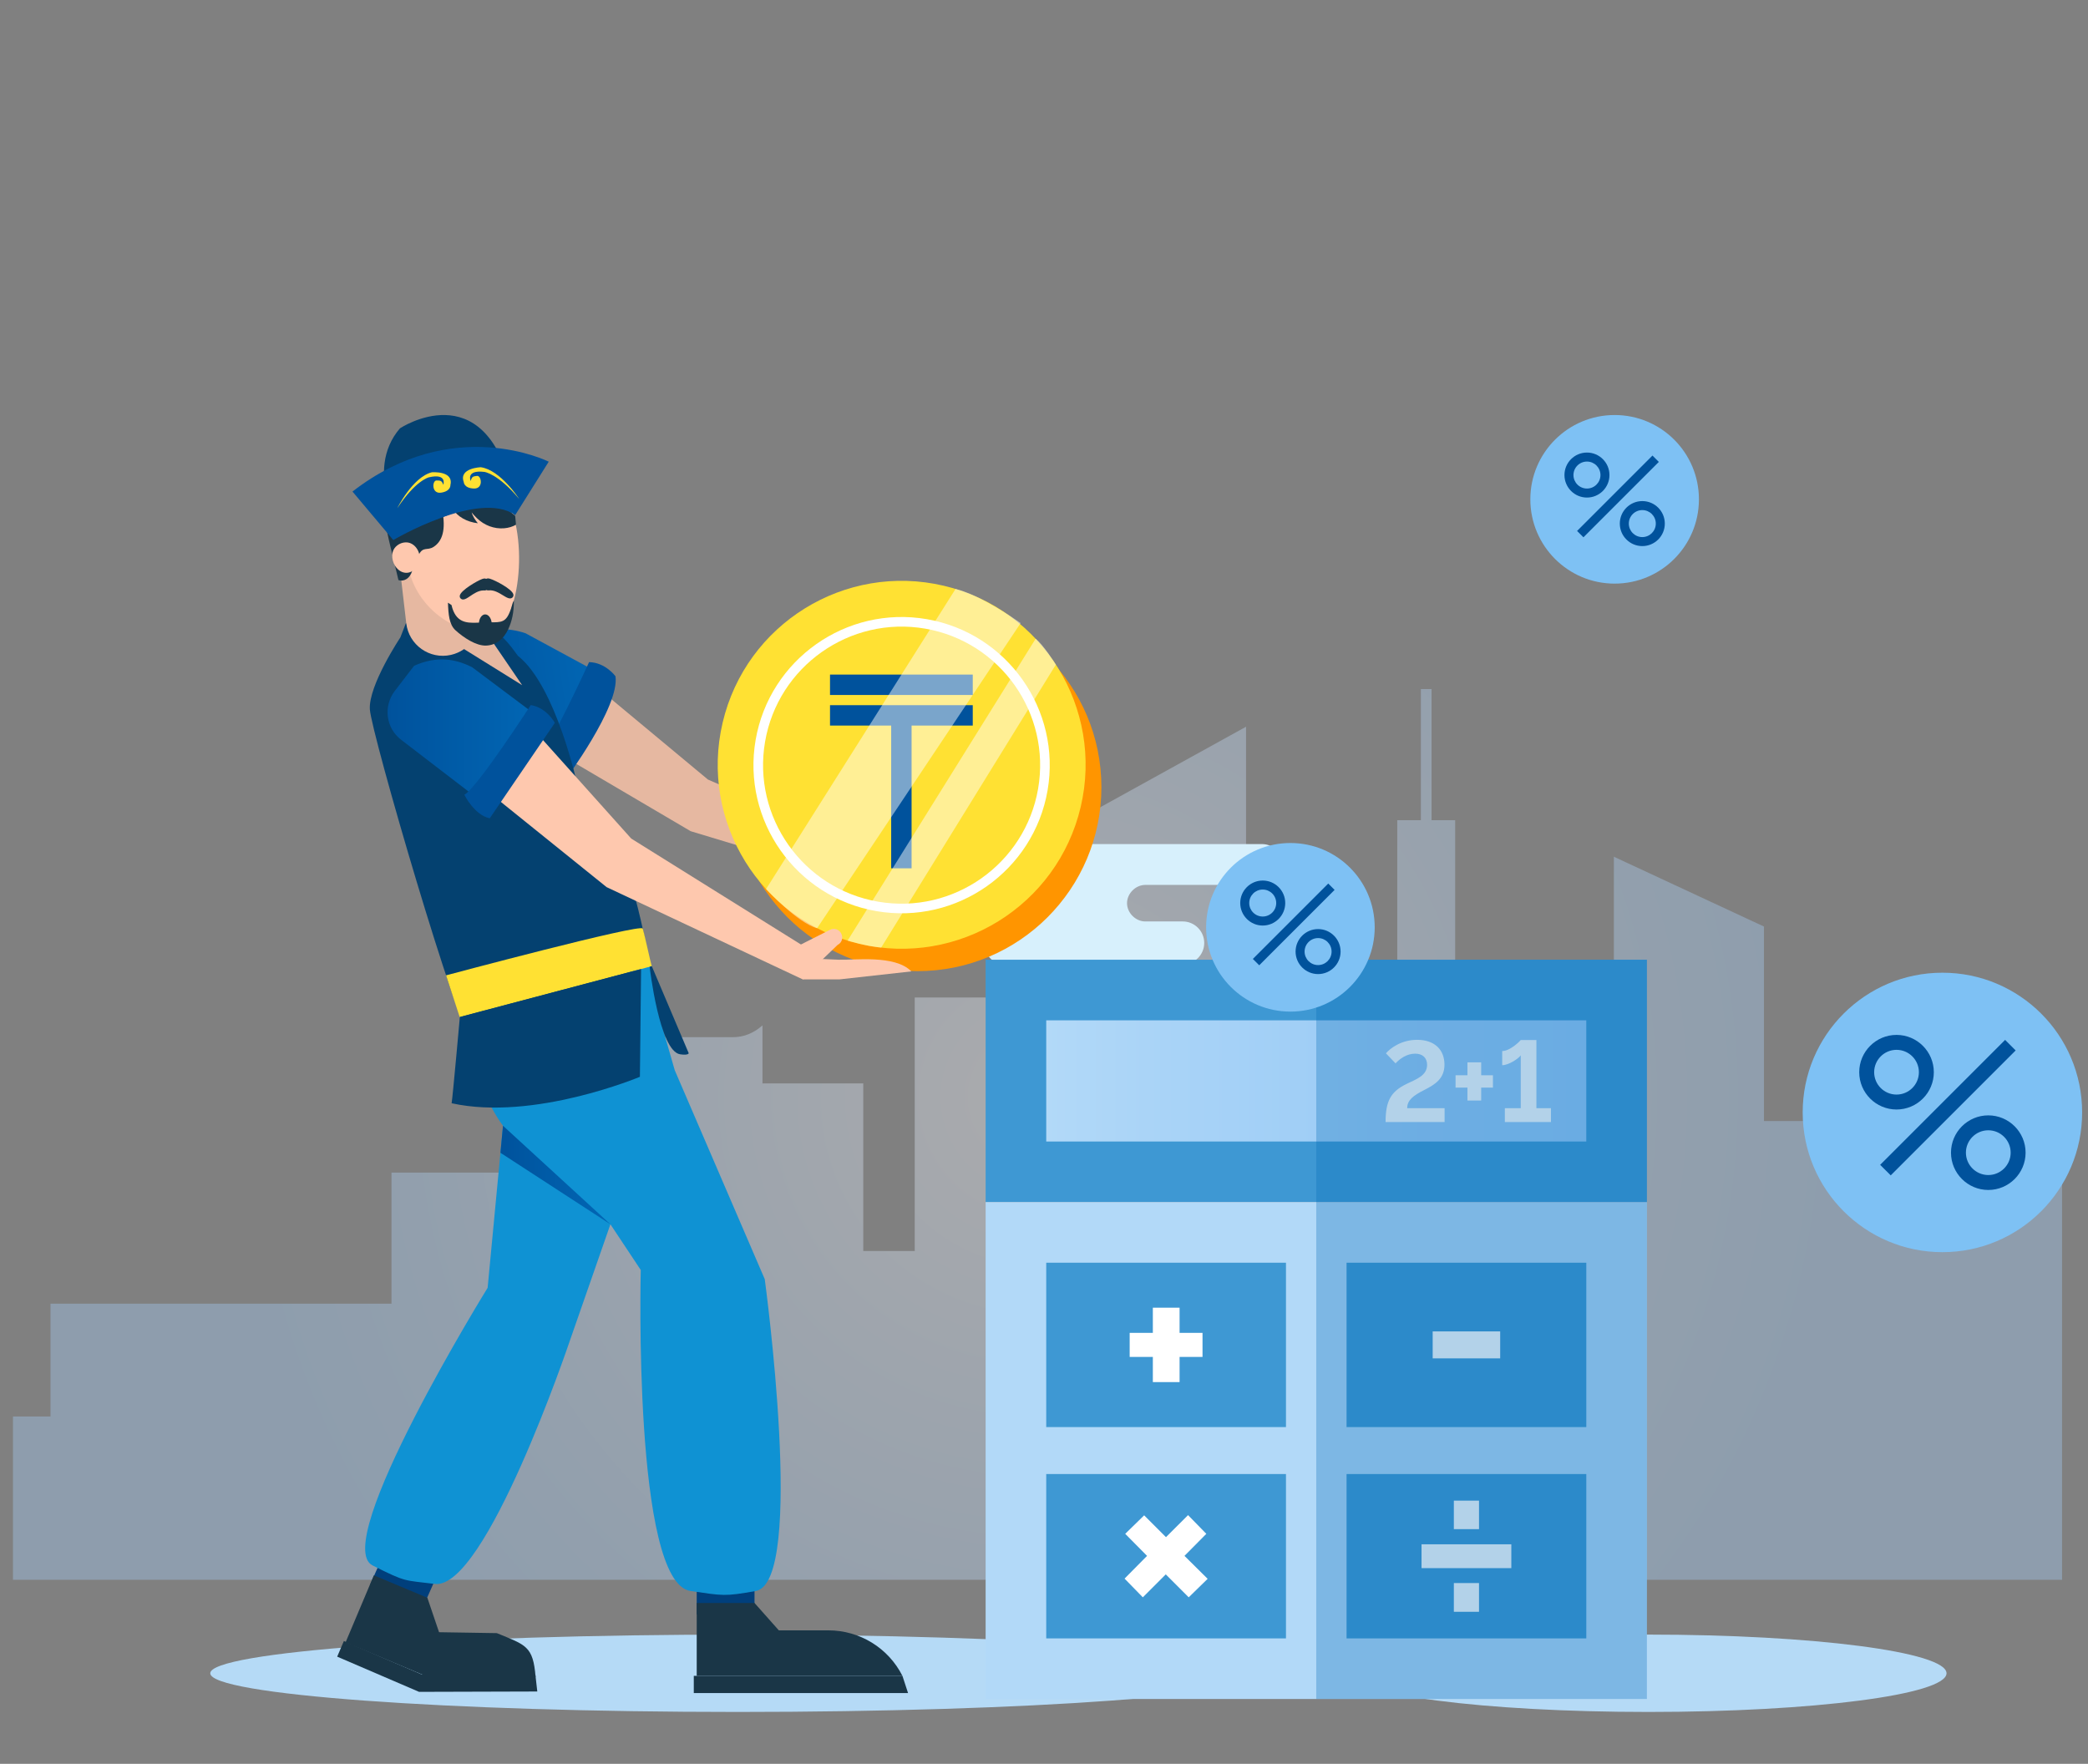 <svg width="161" height="136" viewBox="0 0 161 136" fill="none" xmlns="http://www.w3.org/2000/svg">
<rect x="0" y="0" width="161" height="136" fill="#808080" stroke="none"/>
<path opacity="0.36" d="M149.161 91.323V86.436H136.015V71.441L124.44 66.056V90.909H115.345V75.666H112.204V63.239H110.385V53.132H109.558V63.239H107.739V75.666H104.597V88.175H101.455V83.039H96.081V56.032L83.183 63.157V76.909H70.533V96.46H66.565V83.536H58.793V79.063C58.131 79.642 57.387 79.974 56.478 79.974H41.926V90.412H30.186V100.519H3.894V109.218H1V121.81H159V91.323H149.161Z" fill="url(#paint0_radial_352_128803)"/>
<path d="M127.106 132C139.8 132 150.091 130.665 150.091 129.018C150.091 127.37 139.8 126.035 127.106 126.035C114.412 126.035 104.121 127.37 104.121 129.018C104.121 130.665 114.412 132 127.106 132Z" fill="#B5DAF6"/>
<path d="M56.891 132C79.357 132 97.569 130.665 97.569 129.018C97.569 127.37 79.357 126.035 56.891 126.035C34.425 126.035 16.213 127.37 16.213 129.018C16.213 130.665 34.425 132 56.891 132Z" fill="#B5DAF6"/>
<path d="M69.54 68.148H65.571C64.744 68.148 64 67.403 64 66.574C64 65.746 64.744 65 65.571 65H69.54C70.366 65 71.11 65.746 71.11 66.574C71.11 67.403 70.366 68.148 69.54 68.148Z" fill="#D7F0FC"/>
<path d="M80.949 69.556V69.805C80.949 70.55 80.288 71.213 79.544 71.213H77.477C76.65 71.213 75.906 71.876 75.906 72.787C75.906 73.616 76.567 74.361 77.477 74.361H91.201C92.111 74.361 92.855 73.616 92.855 72.704C92.855 71.793 92.111 71.048 91.201 71.048H88.308C87.564 71.048 86.902 70.385 86.902 69.639C86.902 68.894 87.564 68.231 88.308 68.231H97.32C98.229 68.231 98.891 67.485 98.891 66.657C98.891 65.746 98.147 65.083 97.32 65.083H75.079C74.169 65.083 73.508 65.828 73.508 66.657C73.508 67.568 74.252 68.231 75.079 68.231H79.544C80.288 68.148 80.949 68.811 80.949 69.556Z" fill="#D7F0FC"/>
<path d="M126.987 74H76V92.689H126.987V74Z" fill="#3E98D3"/>
<path d="M122.315 78.672H80.672V88.016H122.315V78.672Z" fill="url(#paint1_linear_352_128803)"/>
<path d="M126.987 92.689H76V131H126.987V92.689Z" fill="#B2D9F8"/>
<path d="M99.158 97.361H80.672V110.034H99.158V97.361Z" fill="#3E98D3"/>
<path d="M122.315 97.361H103.83V110.034H122.315V97.361Z" fill="#3E98D3"/>
<path d="M99.158 113.655H80.672V126.328H99.158V113.655Z" fill="#3E98D3"/>
<path d="M122.315 113.655H103.83V126.328H122.315V113.655Z" fill="#3E98D3"/>
<path d="M92.723 102.77V104.625H90.954V106.566H88.893V104.625H87.106V102.77H88.893V100.829H90.954V102.77H92.723Z" fill="white"/>
<path d="M110.47 104.737V102.658H115.675V104.737H110.47Z" fill="white"/>
<path d="M93.118 121.735L91.658 123.161L89.889 121.391L88.12 123.161L86.712 121.718L88.446 119.965L86.763 118.265L88.223 116.839L89.906 118.522L91.607 116.822L93.016 118.265L91.332 119.965L93.118 121.735Z" fill="white"/>
<path d="M109.611 120.91V119.072H116.534V120.91H109.611ZM112.102 117.904V115.706H114.043V117.904H112.102ZM112.102 124.277V122.061H114.043V124.277H112.102Z" fill="white"/>
<path d="M106.838 86.514C106.838 84.883 107.244 84.168 108.452 83.578C109.21 83.208 110.039 82.934 110.039 82.106C110.039 81.576 109.704 81.242 109.122 81.242C108.452 81.242 107.914 81.656 107.605 81.991L106.865 81.215C107.182 80.845 108.029 80.175 109.272 80.175C110.638 80.175 111.379 80.959 111.379 82.088C111.379 83.163 110.665 83.613 109.836 84.036C108.954 84.477 108.505 84.839 108.505 85.447H111.388V86.514H106.838Z" fill="white"/>
<path d="M115.117 82.908V83.86H114.209V84.856H113.151V83.86H112.234V82.908H113.151V81.912H114.209V82.908H115.117Z" fill="white"/>
<path d="M119.588 85.447V86.514H116.035V85.447H117.26V81.374C117.066 81.647 116.308 82.132 115.832 82.132V81.039C116.467 81.039 117.243 80.228 117.26 80.192H118.468V85.447H119.588Z" fill="white"/>
<path opacity="0.3" d="M126.987 74H101.494V131H126.987V74Z" fill="#0167B5"/>
<path d="M42.563 58.859L46.368 51.995L40.518 48.824C39.18 48.386 37.743 48.316 36.083 49.365L34.889 51.506C34.17 52.81 34.627 54.444 35.931 55.163L42.563 58.859Z" fill="url(#paint2_linear_352_128803)"/>
<path d="M67.778 67.02C67.972 66.659 68.292 66.419 68.676 66.258L54.586 60.106L45.873 52.859L42.995 58.052L53.255 64.089L68.029 68.551C67.634 68.156 67.448 67.634 67.778 67.02Z" fill="#E6B8A1"/>
<path d="M45.422 51.053C45.422 51.053 42.265 57.967 41.363 58.643C41.363 58.643 42.357 60.084 43.567 60.152C43.567 60.152 47.798 54.475 47.458 52.142C47.458 52.142 46.684 51.077 45.422 51.053Z" fill="#00529C"/>
<path d="M70.744 74.88C78.577 74.88 84.926 68.531 84.926 60.698C84.926 52.865 78.577 46.516 70.744 46.516C62.912 46.516 56.562 52.865 56.562 60.698C56.562 68.531 62.912 74.88 70.744 74.88Z" fill="#FF9500"/>
<path d="M83.329 62.221C85.125 54.597 80.4 46.961 72.776 45.165C65.152 43.37 57.516 48.094 55.721 55.718C53.925 63.342 58.65 70.978 66.273 72.774C73.897 74.57 81.533 69.845 83.329 62.221Z" fill="#FFE133"/>
<path d="M67.576 70.252C61.37 69.181 57.193 63.26 58.264 57.053C59.336 50.847 65.257 46.669 71.464 47.741C77.67 48.813 81.847 54.734 80.776 60.94C79.704 67.147 73.783 71.324 67.576 70.252ZM71.338 48.471C65.534 47.468 59.996 51.375 58.994 57.179C57.992 62.983 61.898 68.521 67.703 69.523C73.507 70.525 79.044 66.618 80.046 60.815C81.048 55.01 77.142 49.473 71.338 48.471Z" fill="white"/>
<path d="M58.178 121.796H53.722V124.476H58.178V121.796Z" fill="#003F7C"/>
<path d="M32.419 124.352L28.52 122.226L30.625 117.484L34.524 119.61L32.419 124.352Z" fill="#003F7C"/>
<path d="M36.794 76.203L40.872 85.07L49.407 97.921C49.407 97.921 48.794 122.025 53.248 122.674C55.793 123.044 55.857 123.102 58.275 122.674C62.147 121.988 58.968 98.63 58.968 98.63L52.029 82.522L50.213 76.203H36.794Z" fill="#0F92D3"/>
<path d="M36.794 76.203C36.794 76.203 35.988 80.163 36.794 82.747C37.6 85.308 38.785 86.801 38.785 86.801L37.6 99.296C37.6 99.296 25.398 119.035 28.733 120.706C31.359 122.022 31.113 121.827 33.522 122.128C37.435 122.618 43.907 103.469 43.907 103.469L51.375 82.036L50.164 74.493L36.794 76.18V76.203Z" fill="#0F92D3"/>
<path d="M53.722 123.598H58.179L60.053 125.708H63.87C66.288 125.708 68.493 127.06 69.584 129.217H53.722V123.598Z" fill="#1A3647"/>
<path d="M55.998 127.795C56.771 127.795 57.397 127.169 57.397 126.396C57.397 125.623 56.771 124.997 55.998 124.997C55.226 124.997 54.599 125.623 54.599 126.396C54.599 127.169 55.226 127.795 55.998 127.795Z" fill="#1A3647"/>
<path d="M53.496 129.217H69.584L70.018 130.545H53.496V129.217Z" fill="#1A3647"/>
<path d="M28.827 121.465L32.953 123.195L33.854 125.851L38.311 125.922C40.54 126.847 41.109 126.894 41.298 129.312H33.024L26.646 126.633L28.827 121.465Z" fill="#1A3647"/>
<path d="M29.823 126.325C30.596 126.325 31.222 125.699 31.222 124.926C31.222 124.154 30.596 123.527 29.823 123.527C29.051 123.527 28.424 124.154 28.424 124.926C28.424 125.699 29.051 126.325 29.823 126.325Z" fill="#1A3647"/>
<path d="M32.313 129.123H41.282L41.429 130.423L32.313 130.45V129.123Z" fill="#1A3647"/>
<path d="M32.312 130.45L26 127.736L26.515 126.53L32.828 129.243L32.312 130.45Z" fill="#1A3647"/>
<path d="M38.216 48.724L31.293 48.06L30.871 49.149C30.871 49.149 28.401 52.849 28.519 54.699C28.638 56.572 35.376 79.662 36.443 80.373C36.443 80.373 49.36 74.953 50.069 74.148C47.836 61.855 44.528 60.556 44.523 60.531C44.523 60.531 42.887 52.944 39.971 50.597C39.947 50.644 39.022 49.151 38.216 48.724C38.216 48.724 39.874 50.485 38.216 48.724Z" fill="#044170"/>
<path d="M36.96 61.669L41.725 55.434L36.4 51.443C35.14 50.815 33.729 50.536 31.933 51.332L30.439 53.276C29.539 54.462 29.752 56.145 30.937 57.046L36.96 61.669Z" fill="url(#paint3_linear_352_128803)"/>
<path d="M61.949 75.539L46.775 68.403L37.505 60.934L41.109 56.216L48.672 64.657L62.423 73.24L61.878 73.88L64.652 73.998C65.838 74.046 69.015 73.595 70.271 74.899L64.723 75.516H61.949V75.539Z" fill="#FEC8AE"/>
<path d="M42.782 55.738C42.782 55.738 42.171 54.571 40.926 54.364C40.926 54.364 36.795 60.744 35.804 61.281C35.804 61.281 36.577 62.851 37.764 63.095" fill="#00529C"/>
<path d="M62.732 74.638L64.581 72.86C64.913 72.694 65.032 72.315 64.866 71.983C64.7 71.651 64.32 71.532 63.988 71.698L61.594 72.908C61.262 73.073 61.143 73.453 61.309 73.785C61.452 74.117 62.424 74.804 62.732 74.638Z" fill="#FEC8AE"/>
<path d="M36.737 46.852C36.737 46.852 37.952 47.398 37.38 48.608L40.262 52.831L35.746 50.024C35.746 50.024 34.317 51.1 33.081 49.207C31.846 47.313 36.737 46.852 36.737 46.852Z" fill="#E6B8A1"/>
<path d="M30.692 42.602L31.325 48.054C31.519 49.731 33.126 50.869 34.773 50.495C36.186 50.174 37.131 48.84 36.964 47.4L36.26 41.338L30.692 42.602Z" fill="#E6B8A1"/>
<path d="M34.394 75.204L35.448 78.424L50.254 74.498C50.145 74.147 49.693 72.004 49.558 71.598C49.422 71.188 34.394 75.204 34.394 75.204Z" fill="#FFE133"/>
<path d="M47.067 94.398L38.785 86.801L38.588 88.884L47.067 94.398Z" fill="url(#paint4_linear_352_128803)"/>
<path d="M35.458 78.412C35.458 78.412 34.9 84.665 34.823 85.065C41.168 86.465 49.341 83.026 49.341 83.026L49.433 74.715L35.458 78.412Z" fill="#044170"/>
<path d="M50.256 74.493L53.104 81.205C53.104 81.205 53.102 81.388 52.443 81.291C50.837 81.053 50.092 74.54 50.092 74.54L50.256 74.493Z" fill="#044170"/>
<path d="M31.474 43.724L31.694 48.127C31.762 49.481 32.99 50.478 34.329 50.265C35.479 50.082 36.306 49.062 36.248 47.899L36.004 43.004L31.474 43.724Z" fill="#E6B8A1"/>
<path d="M39.313 38.846C39.311 38.836 39.307 38.827 39.303 38.817C39.301 38.812 39.299 38.808 39.297 38.803C39.294 38.796 39.291 38.789 39.289 38.781C39.286 38.765 39.284 38.749 39.281 38.733C39.281 38.731 39.281 38.73 39.28 38.728C39.28 38.728 39.28 38.728 39.28 38.728C39.281 38.803 39.245 38.598 39.21 38.504C39.174 38.406 39.145 38.31 39.121 38.209C39.099 38.116 39.073 38.026 39.049 37.934C39.042 37.924 39.036 37.914 39.03 37.903C38.989 37.839 38.957 37.773 38.928 37.706C36.678 34.347 34.967 34.136 31.768 35.812C29.759 36.865 29.796 39.174 30.116 40.78C30.312 41.769 30.617 42.492 30.617 42.492C30.617 42.492 39.162 41.756 39.38 39.078C39.365 39.032 39.347 38.964 39.33 38.889C39.325 38.874 39.317 38.862 39.313 38.846Z" fill="#FEC8AE"/>
<path d="M34.445 39.224C34.339 39.221 34.233 39.211 34.126 39.202C32.489 39.07 31.132 40.526 31.258 42.33C31.352 43.66 31.704 44.989 32.528 46.128C34.106 48.312 36.448 48.815 37.576 48.864C39.858 48.965 40.948 42.082 39.061 38.345L34.445 39.224Z" fill="#FEC8AE"/>
<path d="M30.466 38.272C31.164 37.677 32.077 37.497 32.934 37.787C33.442 37.959 33.968 38.644 34.097 39.311C34.4 40.876 34.099 41.723 33.45 42.156C32.927 42.505 32.616 42.072 32.255 42.845C32.08 43.218 31.902 43.606 31.782 44.017C31.621 44.571 31.183 44.874 30.722 44.727C30.48 43.712 30.237 42.697 29.995 41.681C29.783 40.796 29.577 39.801 29.892 39.034C30.023 38.715 30.235 38.469 30.466 38.272Z" fill="#1A3647"/>
<path d="M32.304 42.636C32.521 43.323 32.005 44.208 31.287 44.166C30.724 44.132 30.306 43.571 30.251 43.01C30.237 42.866 30.241 42.718 30.276 42.578C30.383 42.15 30.809 41.846 31.243 41.821C31.39 41.812 31.539 41.835 31.675 41.896C31.98 42.032 32.204 42.318 32.304 42.636Z" fill="#FEC8AE"/>
<path d="M34.895 39.212C35.275 39.854 36.013 40.247 36.846 40.345C36.652 40.11 36.443 39.803 36.37 39.502C36.438 39.612 36.599 39.782 36.774 39.954C37.335 40.502 38.103 40.801 38.885 40.732C39.212 40.702 39.518 40.615 39.79 40.455L39.723 39.782L37.37 37.687L34.87 37.408L34.895 39.212Z" fill="#1A3647"/>
<path d="M39.533 46.489C39.164 47.883 38.841 47.966 38.092 47.983C38.029 47.985 37.967 47.985 37.908 47.984C37.859 47.632 37.649 47.367 37.404 47.373C37.162 47.379 36.966 47.647 36.931 48.006C36.87 48.01 36.806 48.013 36.742 48.014C35.984 48.032 35.13 48.025 34.814 46.651L34.541 46.471C34.573 47.381 34.637 48.157 35.12 48.596C35.76 49.179 36.711 49.795 37.459 49.778C38.207 49.761 38.818 49.306 39.186 48.522C39.459 47.942 39.636 47.223 39.621 46.307L39.533 46.489Z" fill="#1A3647"/>
<path d="M35.719 46.224C35.87 46.221 36.038 46.107 36.251 45.964C36.534 45.772 36.886 45.535 37.257 45.526C37.288 45.525 37.319 45.526 37.364 45.529C37.414 45.528 37.462 45.517 37.51 45.496C37.561 45.515 37.599 45.526 37.672 45.522C38.076 45.468 38.474 45.713 38.79 45.906C39.008 46.04 39.181 46.145 39.332 46.142C39.411 46.14 39.479 46.109 39.531 46.052C39.585 45.992 39.604 45.909 39.582 45.824C39.479 45.418 38.193 44.752 37.826 44.64C37.808 44.631 37.789 44.625 37.759 44.617C37.715 44.605 37.677 44.599 37.636 44.596C37.587 44.598 37.538 44.609 37.49 44.63C37.441 44.611 37.391 44.604 37.333 44.604C37.303 44.607 37.266 44.616 37.211 44.633C37.192 44.639 37.173 44.646 37.175 44.646C36.794 44.784 35.54 45.508 35.455 45.918C35.438 46.004 35.46 46.086 35.517 46.144C35.571 46.198 35.641 46.226 35.719 46.224Z" fill="#1A3647"/>
<path fill-rule="evenodd" clip-rule="evenodd" d="M30.964 41.124C30.964 41.124 27.99 36.327 30.839 33.027C30.839 33.027 37.323 28.715 39.458 37.764L30.964 41.124Z" fill="#044170"/>
<path fill-rule="evenodd" clip-rule="evenodd" d="M30.326 41.642C30.326 41.642 36.915 37.736 39.726 39.715L42.311 35.598C42.311 35.598 34.942 31.877 27.179 37.901L30.326 41.642Z" fill="#00529C"/>
<path d="M30.632 39.188C30.632 39.188 31.812 36.791 33.296 36.416C33.296 36.416 34.998 36.275 34.73 37.395C34.73 37.395 34.779 37.868 34.018 37.986C33.258 38.103 33.318 37.053 33.653 37.047C33.988 37.041 34.069 37.074 34.185 37.381C34.185 37.381 34.498 36.466 33.061 36.806C33.061 36.806 32.03 37.054 30.632 39.188Z" fill="#FFE133"/>
<path d="M40.035 38.474C40.035 38.474 38.587 36.228 37.071 36.026C37.071 36.026 35.363 36.081 35.758 37.163C35.758 37.163 35.764 37.638 36.533 37.668C37.302 37.698 37.122 36.662 36.788 36.694C36.454 36.726 36.377 36.768 36.298 37.087C36.298 37.087 35.882 36.214 37.349 36.386C37.349 36.386 38.402 36.515 40.035 38.474Z" fill="#FFE133"/>
<path d="M75.007 52.013H64V53.586H75.007V52.013Z" fill="#00529C"/>
<path d="M75.007 54.372V55.944H70.29V66.951H68.717V55.944H64V54.372H75.007Z" fill="#00529C"/>
<path opacity="0.48" d="M73.681 45.41L59.069 68.551C59.069 68.551 61.534 71.203 63.007 71.568L78.7 48.043C78.7 48.043 75.629 45.86 73.681 45.41Z" fill="white"/>
<path opacity="0.48" d="M79.854 49.251L65.355 72.526C65.355 72.526 66.836 72.982 67.945 73.063L81.416 51.243C81.416 51.243 80.412 49.643 79.854 49.251Z" fill="white"/>
<path d="M149.774 96.548C155.724 96.548 160.548 91.724 160.548 85.774C160.548 79.824 155.724 75 149.774 75C143.824 75 139 79.824 139 85.774C139 91.724 143.824 96.548 149.774 96.548Z" fill="#7EC1F4"/>
<path d="M146.236 85.548C144.65 85.548 143.36 84.258 143.36 82.672C143.36 81.087 144.65 79.796 146.236 79.796C147.822 79.796 149.112 81.087 149.112 82.672C149.112 84.258 147.822 85.548 146.236 85.548ZM146.236 80.947C145.285 80.947 144.511 81.721 144.511 82.672C144.511 83.624 145.285 84.397 146.236 84.397C147.187 84.397 147.961 83.624 147.961 82.672C147.961 81.721 147.187 80.947 146.236 80.947Z" fill="#00529C"/>
<path d="M153.312 91.752C151.726 91.752 150.436 90.461 150.436 88.876C150.436 87.29 151.726 86 153.312 86C154.898 86 156.188 87.29 156.188 88.876C156.188 90.461 154.898 91.752 153.312 91.752ZM153.312 87.15C152.36 87.15 151.586 87.924 151.586 88.876C151.586 89.827 152.36 90.601 153.312 90.601C154.263 90.601 155.037 89.827 155.037 88.876C155.037 87.924 154.263 87.15 153.312 87.15Z" fill="#00529C"/>
<path d="M154.609 80.18L144.974 89.814L145.788 90.627L155.422 80.993L154.609 80.18Z" fill="#00529C"/>
<path d="M99.5 78C103.09 78 106 75.09 106 71.5C106 67.91 103.09 65 99.5 65C95.91 65 93 67.91 93 71.5C93 75.09 95.91 78 99.5 78Z" fill="#7EC1F4"/>
<path d="M97.365 71.364C96.409 71.364 95.631 70.585 95.631 69.629C95.631 68.672 96.409 67.894 97.365 67.894C98.322 67.894 99.101 68.672 99.101 69.629C99.101 70.585 98.322 71.364 97.365 71.364ZM97.365 68.588C96.792 68.588 96.325 69.055 96.325 69.629C96.325 70.203 96.792 70.669 97.365 70.669C97.94 70.669 98.406 70.203 98.406 69.629C98.406 69.055 97.94 68.588 97.365 68.588Z" fill="#00529C"/>
<path d="M101.634 75.106C100.678 75.106 99.899 74.328 99.899 73.371C99.899 72.415 100.678 71.636 101.634 71.636C102.591 71.636 103.369 72.415 103.369 73.371C103.369 74.328 102.591 75.106 101.634 75.106ZM101.634 72.33C101.06 72.33 100.593 72.797 100.593 73.371C100.593 73.945 101.06 74.412 101.634 74.412C102.208 74.412 102.675 73.945 102.675 73.371C102.675 72.797 102.208 72.33 101.634 72.33Z" fill="#00529C"/>
<path d="M102.417 68.125L96.604 73.938L97.095 74.428L102.907 68.616L102.417 68.125Z" fill="#00529C"/>
<path d="M124.5 45C128.09 45 131 42.09 131 38.5C131 34.91 128.09 32 124.5 32C120.91 32 118 34.91 118 38.5C118 42.09 120.91 45 124.5 45Z" fill="#7EC1F4"/>
<path d="M122.366 38.364C121.409 38.364 120.631 37.585 120.631 36.629C120.631 35.672 121.409 34.894 122.366 34.894C123.322 34.894 124.101 35.672 124.101 36.629C124.101 37.585 123.322 38.364 122.366 38.364ZM122.366 35.588C121.792 35.588 121.325 36.055 121.325 36.629C121.325 37.203 121.792 37.669 122.366 37.669C122.94 37.669 123.407 37.203 123.407 36.629C123.407 36.055 122.94 35.588 122.366 35.588Z" fill="#00529C"/>
<path d="M126.634 42.106C125.678 42.106 124.899 41.328 124.899 40.371C124.899 39.415 125.678 38.636 126.634 38.636C127.591 38.636 128.369 39.415 128.369 40.371C128.369 41.328 127.591 42.106 126.634 42.106ZM126.634 39.33C126.06 39.33 125.593 39.797 125.593 40.371C125.593 40.945 126.06 41.412 126.634 41.412C127.208 41.412 127.675 40.945 127.675 40.371C127.675 39.797 127.208 39.33 126.634 39.33Z" fill="#00529C"/>
<path d="M127.417 35.125L121.604 40.938L122.095 41.428L127.907 35.616L127.417 35.125Z" fill="#00529C"/>
<defs>
<radialGradient id="paint0_radial_352_128803" cx="0" cy="0" r="1" gradientUnits="userSpaceOnUse" gradientTransform="translate(80.01 84.608) scale(61.734 61.858)">
<stop stop-color="#F6F7FC"/>
<stop offset="0.374" stop-color="#D3E6FC"/>
<stop offset="0.777" stop-color="#B2D7FC"/>
<stop offset="1" stop-color="#A6D1FC"/>
</radialGradient>
<linearGradient id="paint1_linear_352_128803" x1="80.672" y1="83.344" x2="122.315" y2="83.344" gradientUnits="userSpaceOnUse">
<stop stop-color="#B2D9F8"/>
<stop offset="0.184" stop-color="#AAD4F7"/>
<stop offset="0.622" stop-color="#9CCCF6"/>
<stop offset="1" stop-color="#97C9F6"/>
</linearGradient>
<linearGradient id="paint2_linear_352_128803" x1="34.773" y1="54.536" x2="46.488" y2="52.809" gradientUnits="userSpaceOnUse">
<stop stop-color="#00529C"/>
<stop offset="1" stop-color="#0167B5"/>
</linearGradient>
<linearGradient id="paint3_linear_352_128803" x1="29.883" y1="56.257" x2="41.725" y2="56.257" gradientUnits="userSpaceOnUse">
<stop stop-color="#00529C"/>
<stop offset="1" stop-color="#0167B5"/>
</linearGradient>
<linearGradient id="paint4_linear_352_128803" x1="38.588" y1="90.6" x2="47.067" y2="90.6" gradientUnits="userSpaceOnUse">
<stop stop-color="#00529C"/>
<stop offset="1" stop-color="#0167B5"/>
</linearGradient>
</defs>
</svg>
